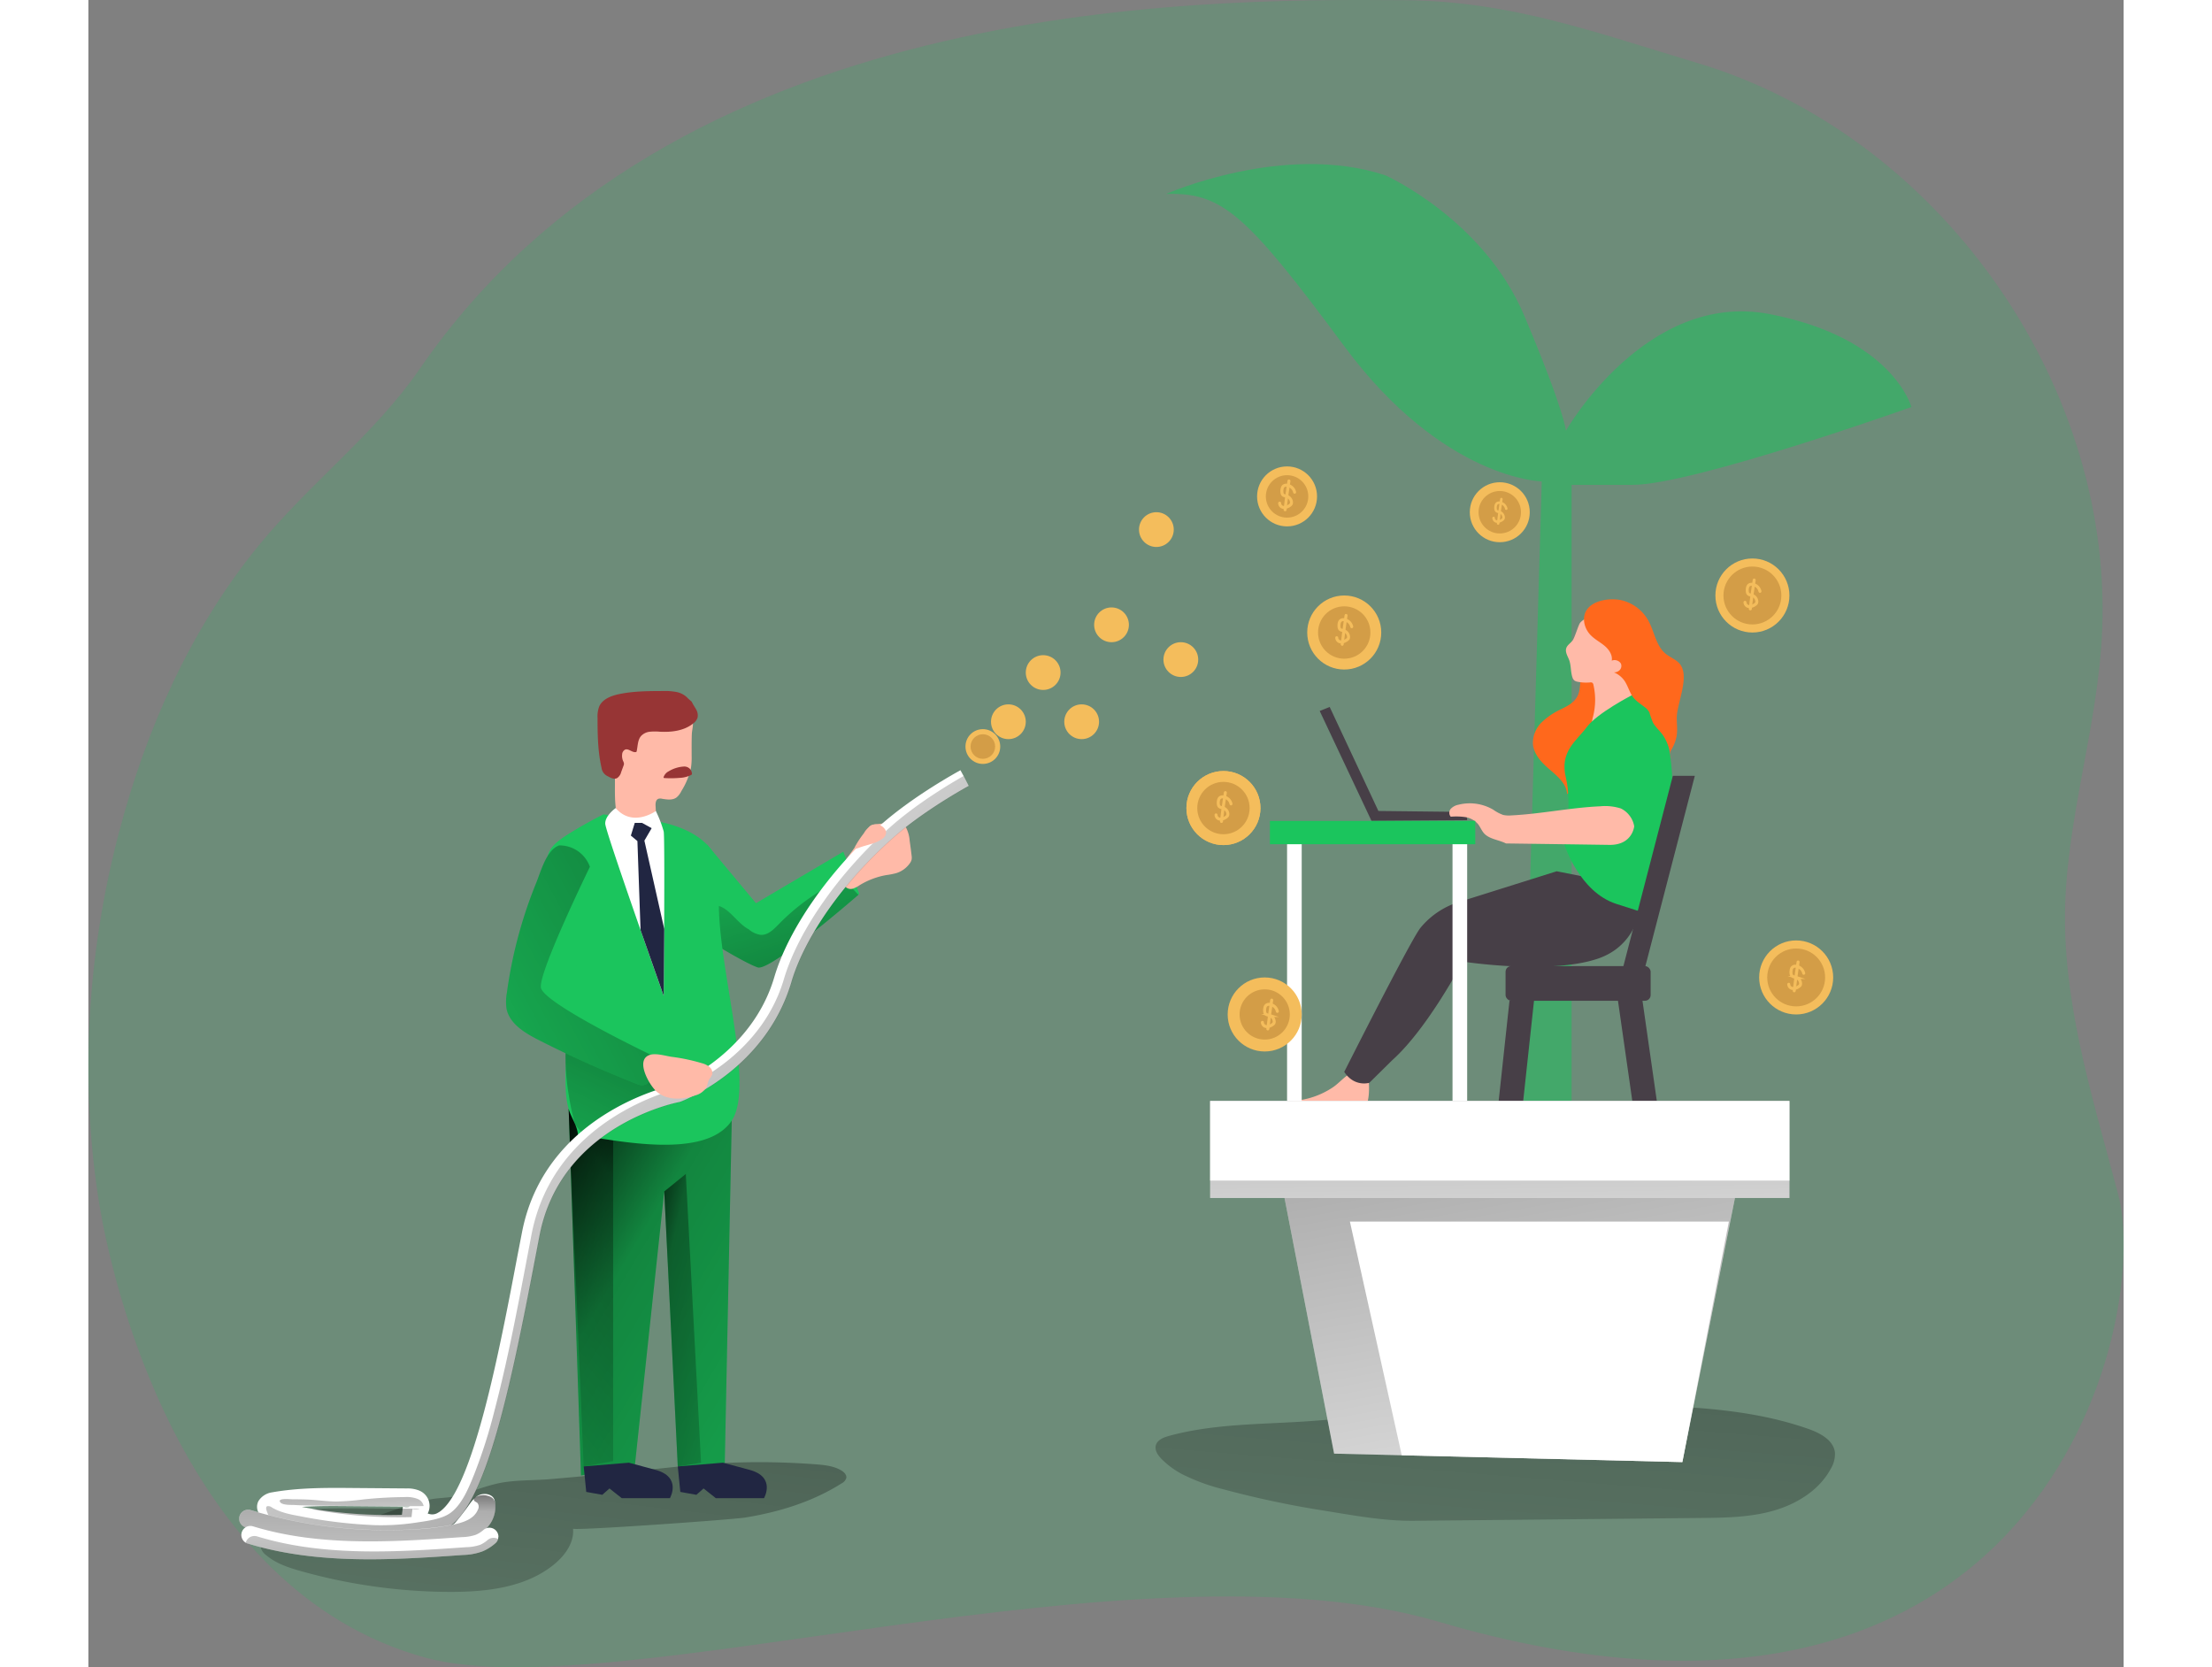 <svg id="Layer_1" data-name="Layer 1" xmlns="http://www.w3.org/2000/svg" xmlns:xlink="http://www.w3.org/1999/xlink" viewBox="0 0 705.95 578.28" width="406" height="306" class="illustration styles_illustrationTablet__1DWOa"><rect x="0" y="0" width="705.95" height="578.28" fill="#808080" stroke="none"/><defs><linearGradient id="linear-gradient" x1="512.77" y1="389.89" x2="487.5" y2="699.94" gradientUnits="userSpaceOnUse"><stop offset="0.01"></stop><stop offset="0.08" stop-opacity="0.69"></stop><stop offset="0.21" stop-opacity="0.32"></stop><stop offset="1" stop-opacity="0"></stop></linearGradient><linearGradient id="linear-gradient-2" x1="188.45" y1="429.28" x2="155.57" y2="709.52" xlink:href="#linear-gradient"></linearGradient><linearGradient id="linear-gradient-3" x1="141.62" y1="417.26" x2="342.16" y2="536.49" xlink:href="#linear-gradient"></linearGradient><linearGradient id="linear-gradient-4" x1="219.67" y1="406.85" x2="112.53" y2="498.68" xlink:href="#linear-gradient"></linearGradient><linearGradient id="linear-gradient-5" x1="266.57" y1="368" x2="239.82" y2="285.32" xlink:href="#linear-gradient"></linearGradient><linearGradient id="linear-gradient-6" x1="205.55" y1="363.33" x2="165.88" y2="447.96" xlink:href="#linear-gradient"></linearGradient><linearGradient id="linear-gradient-7" x1="279.78" y1="499.7" x2="99.77" y2="311.47" xlink:href="#linear-gradient"></linearGradient><linearGradient id="linear-gradient-8" x1="110.97" y1="522.93" x2="110.59" y2="603.13" xlink:href="#linear-gradient"></linearGradient><linearGradient id="linear-gradient-9" x1="113.01" y1="574.75" x2="111.83" y2="512.88" xlink:href="#linear-gradient"></linearGradient><linearGradient id="linear-gradient-10" x1="484.25" y1="339.91" x2="531.74" y2="605.54" xlink:href="#linear-gradient"></linearGradient><linearGradient id="linear-gradient-11" x1="488.53" y1="332.32" x2="490.88" y2="483.21" xlink:href="#linear-gradient"></linearGradient><linearGradient id="linear-gradient-12" x1="181.7" y1="452.49" x2="255.58" y2="469.1" xlink:href="#linear-gradient"></linearGradient><linearGradient id="linear-gradient-13" x1="248.35" y1="320.59" x2="102.54" y2="398.38" xlink:href="#linear-gradient"></linearGradient><linearGradient id="linear-gradient-14" x1="105.02" y1="523.85" x2="106.34" y2="558.74" xlink:href="#linear-gradient"></linearGradient></defs><title>3. Motivation</title><path d="M18,433.51c3.85,23.67,27.35,133.77,113.19,157.19,65,17.71,247.33-43.06,351.31-12.49,209.14,61.48,247.45-103.58,235.76-148.16-8.14-31.08-18.19-62.25-18.46-94.7-.27-34,11.62-67.33,12.92-101.52C716,147.31,655.21,62.37,572.26,37.56c-35.5-10.62-64.52-21.45-101.58-21.77-75.2-.64-253.65,0-341.55,127.87-15.71,22.86-38.52,39.94-56,61.44-23.47,28.79-38.94,63.52-48.35,99.46C13.77,346.45,11.07,390.86,18,433.51Z" transform="translate(-14.19 -15.72)" fill="#1BC55D" opacity="0.18" style="isolation: isolate;"></path><path d="M393.5,527a67.49,67.49,0,0,0,14.74,5.38,330.83,330.83,0,0,0,33.83,7.2c10.47,1.67,21.27,3.74,31.81,3.64l73.1-.72,26.32-.26c8.47-.08,17.06-.18,25.22-2.48s16-7.1,20-14.53a9.89,9.89,0,0,0,1.49-5.66c-.47-4.3-5.06-6.75-9.13-8.19-18.67-6.58-38.65-7.66-58.26-8.29-9.77-.32-19.55.67-29.35.7-10.62,0-21.24-.22-31.86.2-18.63.75-37.12,3.62-55.72,4.8-15.67,1-31.6.84-46.73,5-1.88.52-4,1.38-4.51,3.26-.45,1.71.71,3.4,1.93,4.67A29,29,0,0,0,393.5,527Z" transform="translate(-14.19 -15.72)" fill="url(#linear-gradient)"></path><path d="M464.17,76.57s34,15.24,48.09,48.67,14.43,39.87,14.43,39.87,27.78-48.67,70.59-40.46,49.25,32.25,49.25,32.25-75.68,27-96.77,27H528.67V397.58H512.06L518.3,182.7s-34.21-.59-68.5-46.91S407.3,82.43,388,83C388,83,429,64.84,464.17,76.57Z" transform="translate(-14.19 -15.72)" fill="#1BC55D" opacity="0.5" style="isolation: isolate;"></path><path d="M139.74,535c-2.29.3-4.63.34-6.91.79-7.52,1.48-14.56,4.7-21.91,6.8-10.26,2.93-21,3.62-31.56,5.22-2.43.37-5.46,1.45-5.51,3.91a4.69,4.69,0,0,0,2,3.4c3.4,2.92,7.81,4.36,12.13,5.57a193.36,193.36,0,0,0,51.79,7.19c12.72,0,26.29-1.54,36.09-9.65,3.71-3.07,6.88-7.49,6.44-12.29.07.79,55-3.09,59.78-3.86,11.73-1.91,23.33-5.47,33.36-11.84a3.17,3.17,0,0,0,1.63-1.81c.24-1.13-.77-2.14-1.78-2.72-2.66-1.54-5.83-1.86-8.89-2.09a258,258,0,0,0-40.48.12c-5,.41-10.09,1-15.13,1.51q-18.17,1.95-36.35,3.51c-5.88.51-12.43.23-18.19,1.48-4.42,1-8.92,2.72-13.29,4.09A19.47,19.47,0,0,1,139.74,535Z" transform="translate(-14.19 -15.72)" fill="url(#linear-gradient-2)"></path><polygon points="223.16 388.63 220.72 508.64 204.44 508.64 199.75 413.26 189.52 508.64 170.87 511.76 166.6 384.69 223.16 388.63" fill="#1BC55D"></polygon><polygon points="223.16 388.63 220.72 508.64 204.44 508.64 199.75 413.26 189.52 508.64 170.87 511.76 166.6 384.69 223.16 388.63" fill="url(#linear-gradient-3)"></polygon><polygon points="182.02 506.77 182.02 395.53 166.6 384.69 171.8 508.64 182.02 506.77" fill="url(#linear-gradient-4)"></polygon><path d="M281.61,325.78s-.12.11-.35.29c0,0,0,0,0,.05-3.48,3-30.8,26.53-34.9,25.15-3.52-1.16-12.79-6.68-16.29-8.83l-1.37-.83V308.54L245.75,329l30.3-17.87Z" transform="translate(-14.19 -15.72)" fill="#1BC55D"></path><path d="M281.26,326.07s0,0,0,.05c-3.48,3-30.8,26.53-34.9,25.15-3.52-1.16-12.79-6.68-16.29-8.83a23.63,23.63,0,0,1-.17-4c.05-2.93-1-10,3.48-8.31,3.65,1.42,6.29,6.13,9.87,7.92a8,8,0,0,0,4.13,1.93c2.5.15,4.49-1.87,6.22-3.64a75,75,0,0,1,21.12-15.2,2.3,2.3,0,0,1,1.15-.3,2.12,2.12,0,0,1,1.12.75C278.41,323.05,279.84,324.57,281.26,326.07Z" transform="translate(-14.19 -15.72)" fill="url(#linear-gradient-5)"></path><path d="M192.85,298.19a143.63,143.63,0,0,0-12.68,7.16c-8.71,5.58-7.14,8.16-5.54,17.78a378.14,378.14,0,0,1,5.1,62.22c0,4.91-.33,10.3,1.06,15.06.9,3.11,3,5.7,3.22,9,13.43,1.85,44.14,8.76,53.34-5,8.79-13.2-7-60.11-4.11-80.92s-24-23.18-24-23.18Z" transform="translate(-14.19 -15.72)" fill="#1BC55D"></path><path d="M211.34,394.38,187,410.8l-4-5.08s-3.84-12.91-3.25-26-.06-8.41-.06-8.41L213.94,393Z" transform="translate(-14.19 -15.72)" fill="url(#linear-gradient-6)"></path><path d="M223.44,277.89a24.82,24.82,0,0,1-.23,4.14,25.52,25.52,0,0,1-3.34,8.09,6.28,6.28,0,0,1-1.73,2.24c-1.41,1-3.32.68-5,.41a2.43,2.43,0,0,0-1.2,0c-1,.36-1.08,1.66-1,2.69l.25,4.77a3,3,0,0,1-.32,1.91,2.51,2.51,0,0,1-1.26.82,10.22,10.22,0,0,1-10.27-2.33,6.86,6.86,0,0,1-1.61-2.17,8.82,8.82,0,0,1-.6-2.48c-.57-4.56-.1-9.18-.42-13.77-.26-3.81-1.07-7.66-.34-11.4a12.65,12.65,0,0,1,7.36-9.31c3.8-1.54,8.13-.85,12.07.27a57.81,57.81,0,0,1,5.61,1.9,3.76,3.76,0,0,1,2.18,1.59c.72,1.46-.06,3.59-.09,5.16C223.4,272.92,223.45,275.41,223.44,277.89Z" transform="translate(-14.19 -15.72)" fill="#ffbaa8"></path><path d="M223.47,259.11c.41.93,1,1.74,1.5,2.64a4,4,0,0,1,.51,2.92,4.15,4.15,0,0,1-1.45,1.94c-3.15,2.59-7.51,3.12-11.58,2.91a18.39,18.39,0,0,0-3.48,0A4.84,4.84,0,0,0,205.9,271c-1.2,1.39-1.13,3.42-1.51,5.22a.47.47,0,0,1-.14.3.41.41,0,0,1-.22.07c-1.29.17-2.5-1.36-3.7-.85a2,2,0,0,0-1,1.64,4.58,4.58,0,0,0,.35,2.34,2.41,2.41,0,0,1,.29.92,2.06,2.06,0,0,1-.15.64l-.83,2.26a3.48,3.48,0,0,1-1.43,2.08c-1,.49-2.16-.05-3.11-.61a3.72,3.72,0,0,1-2.27-3c-1.28-5.63-1.38-11.45-1.37-17.22a9.8,9.8,0,0,1,.56-4c1.1-2.55,4.05-3.69,6.76-4.28,5-1.07,10.14-1.09,15.24-1.11a21.81,21.81,0,0,1,4.78.34,7.26,7.26,0,0,1,4.1,2.31" transform="translate(-14.19 -15.72)" fill="#973535"></path><path d="M215.53,283.22a3.57,3.57,0,0,0-1.8,2,.32.32,0,0,0,0,.27.35.35,0,0,0,.26.1,35.53,35.53,0,0,0,5.26-.06,9.93,9.93,0,0,0,4-1,.57.57,0,0,0,.24-.19.63.63,0,0,0,.06-.27,2.63,2.63,0,0,0-2.84-2.47A11.45,11.45,0,0,0,215.53,283.22Z" transform="translate(-14.19 -15.72)" fill="#973535"></path><path d="M197.09,296s-3.72,2.61-3.62,5.44,20.28,59.71,20.28,59.71.46-54.43,0-57a41,41,0,0,0-2.73-7.13S203,302.87,197.09,296Z" transform="translate(-14.19 -15.72)" fill="#fff"></path><polygon points="189.52 285.43 188.17 289.83 190.44 291.73 191.53 322.61 199.56 345.43 199.75 322.22 192.86 291.58 195.38 287.26 192.06 285.43 189.52 285.43" fill="#212642"></polygon><path d="M276.17,321.78a11.13,11.13,0,0,1,1.77-9.25l4.16-5.77c.71-1,1.46-2,2.14-3,.46-.68.67-1.36,1.46-1.77a4.52,4.52,0,0,1,1.63-.38l2.87-.3a1.88,1.88,0,0,1,.71,0,1.27,1.27,0,0,1,.78,1.26,3.81,3.81,0,0,1-.49,1.48,14.3,14.3,0,0,1,5.14-2,1.58,1.58,0,0,1,.78,0,1.39,1.39,0,0,1,.64.63,11.73,11.73,0,0,1,1.3,4.6c.24,1.75.49,3.49.68,5.25a4.37,4.37,0,0,1,0,1.35,3.64,3.64,0,0,1-.64,1.31,9.06,9.06,0,0,1-4.65,3.37,25.93,25.93,0,0,1-3.51.69,26.6,26.6,0,0,0-9.26,3.52,10,10,0,0,1-2.22,1.15,2.61,2.61,0,0,1-2.38-.36A3.21,3.21,0,0,1,276.17,321.78Z" transform="translate(-14.19 -15.72)" fill="#ffbaa8"></path><path d="M218.64,381.45a53.29,53.29,0,0,1-8.06,8.18c-.61.5-1.23,1-1.86,1.46a4.49,4.49,0,0,1-2.37,1.11,4.68,4.68,0,0,1-1.75-.42c-11.74-4.58-23.28-9.75-34.51-15.47-4.7-2.42-9.87-5.59-10.87-10.77a17.14,17.14,0,0,1,.13-5.44,156.71,156.71,0,0,1,10.22-38.25c1.42-3.48,3.19-10.17,6.9-12.42l0,0,.43-.23.53-.25c5-1.81,9.35,3.19,10.72,7.42,1.94,6,1,12.54-.56,18.64s-3.75,12.08-4.29,18.37a5,5,0,0,0,.25,2.56,5.57,5.57,0,0,0,1.93,1.93Q202.08,369.67,218.64,381.45Z" transform="translate(-14.19 -15.72)" fill="#1BC55D"></path><path d="M317.77,284.88l-1.09-2c-.64.36-16,8.66-27.55,18.87-17.89,15.87-32.05,36.11-37,52.83-7.58,25.83-32,36.39-34.43,37.39-4.1.89-45.36,10.93-53.12,51.27L163,451.4c-6.16,32.47-15.49,81.51-27.3,88.89a.07.07,0,0,1-.06,0,3.71,3.71,0,0,1-3.15.58l-.52-.15-.1,0a5.68,5.68,0,0,0,0-5.36,5.82,5.82,0,0,0-2.85-2.6h0a10.81,10.81,0,0,0-4.38-.77l-18.82-.15c-9.17-.08-18.64-.14-28,1.52a6.68,6.68,0,0,0-4.63,3,4.27,4.27,0,0,0-.14,3.69l.58,1.39,1.48.4c2.87.77,5.75,1.44,8.62,2l.42.1a168,168,0,0,0,34.32,3.46q6.38,0,12.89-.44a10.15,10.15,0,0,0,7.6-1.45c13.06-8.17,21.37-47,30.14-93l1.56-8.14c7.31-38.05,46.81-46.07,48.48-46.4l.52-.15c1.19-.44,29.55-11.43,38.4-41.53,4.63-15.68,18.08-34.8,35.14-49.91,11-9.73,26.22-18,26.36-18.06ZM105.83,538.14l18.8.15a8.31,8.31,0,0,1,1.13.06,7.11,7.11,0,0,1-2.48,0l-.07.58-.27,2.23a165.91,165.91,0,0,1-30.78-2.06c-1.31-.21-2.62-.44-3.91-.69C94.1,538,100,538.1,105.83,538.14Z" transform="translate(-14.19 -15.72)" fill="#fff"></path><path d="M317.77,284.88c-4.81,2.73-16.27,9.58-25.33,17.62-17.86,15.85-32.05,36.09-37,52.83-7.6,25.81-32,36.39-34.43,37.37-4.1.89-45.38,10.93-53.12,51.27l-1.56,8.16c-3.34,17.58-6.66,35.2-11.19,52.52A179.7,179.7,0,0,1,148,527.14c-1.83,4.48-4.08,10.22-8.09,13.24-3.1,2.34-8.5,2.92-12.29,3.5a80.72,80.72,0,0,1-14,.85A167.35,167.35,0,0,1,87.5,541.6c-3.32-.6-6.72-1.26-9.63-3a2.07,2.07,0,0,0-1.62-.45c-.9.3,0,2.14.19,2.67l.6,1.39,1.46.38c1.77.46,3.54.92,5.31,1.31l.42.1a168,168,0,0,0,34.32,3.46q6.38,0,12.89-.44a10.15,10.15,0,0,0,7.6-1.45c13.06-8.17,21.37-47,30.14-93l1.56-8.14c7.31-38.05,46.81-46.07,48.48-46.4l.52-.15c1.19-.44,29.55-11.43,38.4-41.53,4.63-15.68,18.08-34.8,35.14-49.91,11-9.73,26.22-18,26.36-18.06ZM126.59,539.12l-.31,2.81a162.83,162.83,0,0,1-34.72-2.75l.6,0c5.67-.35,11.4-.31,17-.27l14.07.1,4.75,0c.48,0,.84,0,1.13.06A7.22,7.22,0,0,1,126.59,539.12Z" transform="translate(-14.19 -15.72)" fill="url(#linear-gradient-7)"></path><path d="M117.71,552.71a170.28,170.28,0,0,1-49-7.2,3.12,3.12,0,1,1,1.81-6,164.18,164.18,0,0,0,56.32,6.68,100.12,100.12,0,0,0,10.53-1.06c.76-.12,1.51-.26,2.26-.41a2.41,2.41,0,0,0,1.85-.92c1.26-1.47,2.46-3,3.61-4.54l.83-1.13c1.12-1.58,2.31-3.28,4.13-3.95s4.56-.13,5.06,2a9.53,9.53,0,0,1,.2,1.19,10.56,10.56,0,0,1-2.42,7.79c-2.86,3.35-7.14,4.65-10.55,5.4a93.57,93.57,0,0,1-15.16,1.89Q122.42,552.7,117.71,552.71Z" transform="translate(-14.19 -15.72)" fill="#fff"></path><path d="M117.71,552.74a170.28,170.28,0,0,1-49-7.2,3.12,3.12,0,1,1,1.81-6,164.18,164.18,0,0,0,56.32,6.68A85.83,85.83,0,0,0,141,544.49c3.2-.7,6.9-1.83,8.28-5.09a2.15,2.15,0,0,0-.1-2.32,4.86,4.86,0,0,0-.81-.52,1,1,0,0,1-.5-.78c0-.35.34-.6.64-.77a5.54,5.54,0,0,1,4-.51c1.69.41,2.64,1.17,2.82,2.9a10.53,10.53,0,0,1-2.42,7.79c-2.86,3.35-7.14,4.65-10.55,5.4a91.39,91.39,0,0,1-15.16,1.89Q122.42,552.73,117.71,552.74Z" transform="translate(-14.19 -15.72)" fill="url(#linear-gradient-8)"></path><path d="M156.39,548.74a3.42,3.42,0,0,1-.1.79,2.91,2.91,0,0,1-1,1.54,16.13,16.13,0,0,1-4.4,2.75,21,21,0,0,1-6.74,1.25c-10.36.73-21.29,1.5-32.37,1.5-14.2,0-28.63-1.27-42.42-5.5a2.31,2.31,0,0,1-.58-.25A3.13,3.13,0,0,1,70.34,545a3,3,0,0,1,1,.15c23.4,7.18,49.37,5.35,72.41,3.73a16.11,16.11,0,0,0,4.85-.82,10,10,0,0,0,2.64-1.68,3.14,3.14,0,0,1,5.19,2.39Z" transform="translate(-14.19 -15.72)" fill="#fff"></path><path d="M156.29,549.53a2.91,2.91,0,0,1-1,1.54,16.13,16.13,0,0,1-4.4,2.75,21,21,0,0,1-6.74,1.25c-10.36.73-21.29,1.5-32.37,1.5-14.2,0-28.63-1.27-42.42-5.5a2.31,2.31,0,0,1-.58-.25l.06-.22a3.07,3.07,0,0,1,2.94-2.11,2.86,2.86,0,0,1,1,.15c23.41,7.18,49.4,5.35,72.44,3.73a16.22,16.22,0,0,0,4.85-.82,10.11,10.11,0,0,0,2.62-1.68A3.2,3.2,0,0,1,156.29,549.53Z" transform="translate(-14.19 -15.72)" fill="url(#linear-gradient-9)"></path><polygon points="552.89 507.13 432.1 504.2 409.82 389.33 576.35 389.33 552.89 507.13" fill="#fff"></polygon><polygon points="552.89 507.13 432.1 504.2 409.82 389.33 576.35 389.33 552.89 507.13" fill="url(#linear-gradient-10)"></polygon><polygon points="552.89 507.13 455.56 504.77 437.58 423.72 569.02 423.72 552.89 507.13" fill="#fff"></polygon><path d="M525.1,261.67a24.69,24.69,0,0,0-6.85,4.63,10,10,0,0,0-3,7.47c.26,3.35,2.67,6.12,5.2,8.33,2.91,2.54,6.43,5.21,6.66,9.06,2.08-1.53,3.95-3.34,6.09-4.8,3.75-2.55,8.15-3.92,12.27-5.81s8.19-4.54,10.15-8.62a24.46,24.46,0,0,0,1.79-8.09,39.07,39.07,0,0,0,.24-9,13.1,13.1,0,0,0-3.73-8,17.92,17.92,0,0,0-5.29-3.07,17.23,17.23,0,0,0-5.83-1.63c-4.28-.19-9,3.39-10.53,7.38-.84,2.25-.44,4.81-1.28,7C530,259.22,527.45,260.49,525.1,261.67Z" transform="translate(-14.19 -15.72)" fill="#ff681c"></path><path d="M432,397.58a7.38,7.38,0,0,0-2.39.37,2.13,2.13,0,0,0-1.43,1.79,2.38,2.38,0,0,0,1.24,1.91c.66.43,1.43.69,2.09,1.12a12.15,12.15,0,0,0,1.8,1.26,5.52,5.52,0,0,0,3.47-.13,45.36,45.36,0,0,1,15.83-1,5.77,5.77,0,0,0,1.55,0c1.55-.24,2.59-1.72,3.17-3.17,1.24-3.14,1.18-6.63.91-10a2.18,2.18,0,0,0-.27-1.07,1.91,1.91,0,0,0-.78-.62c-5-2.48-7.76,2.48-11.45,4.9A28.22,28.22,0,0,1,432,397.58Z" transform="translate(-14.19 -15.72)" fill="#ffbaa8"></path><path d="M553.23,323.82s1.26,18.77-15.51,24.43-46.82,1-46.82,1-12.11,23.18-24.46,34.21l-7.93,7.83s-5.17,1.62-8.71-3.78c0,0,23.47-46.58,26.52-50.06a28,28,0,0,1,13.7-9c6.9-2.16,33.46-10.53,33.46-10.53Z" transform="translate(-14.19 -15.72)" fill="#473f47"></path><polygon points="427.1 246.6 445.07 284.73 478.25 284.5 477.98 281.63 447.46 281.29 430.56 245.21 427.1 246.6" fill="#473f47"></polygon><path d="M529.14,237.68c-.63,1-1.9,1.66-2.31,2.8-.49,1.39.47,2.81,1,4.2.69,1.92.47,4.08,1.14,6a2.3,2.3,0,0,0,.68,1.09,2.55,2.55,0,0,0,1,.4,14.85,14.85,0,0,0,4.36.26,1.22,1.22,0,0,1,.85.11,1.11,1.11,0,0,1,.38.74,23.33,23.33,0,0,1-.17,11.11c-.31,1.19-.66,2.65.23,3.52a2.33,2.33,0,0,0,1.12.56c2.77.68,5.44-1.37,7.3-3.52a32.51,32.51,0,0,0,4.29-6.29,6.21,6.21,0,0,0,.73-2,7.17,7.17,0,0,0-.38-2.74,45.82,45.82,0,0,1-1.43-9.23c-.21-4,.08-8.16-1.45-11.86a6.21,6.21,0,0,0-2.42-3.11,7.78,7.78,0,0,0-4.31-.69c-2.9.11-6.09.5-8.07,2.64C531.1,232.28,529.91,236.39,529.14,237.68Z" transform="translate(-14.19 -15.72)" fill="#ffbaa8"></path><path d="M549.49,256.9s-12,6.19-15.55,11-9.53,8.44-7.25,17.63-.51,23.21-.51,23.21,5.19,16.34,17.93,20.48,9.27,2.81,9.27,2.81,6.79-30.28,9.43-38.72S561.15,255.55,549.49,256.9Z" transform="translate(-14.19 -15.72)" fill="#1BC55D"></path><path d="M533,231.25a8.17,8.17,0,0,0,2.64,5.12c1.41,1.33,3.17,2.23,4.63,3.5s2.65,3.14,2.32,5a2.59,2.59,0,0,1,3.17,1,2.09,2.09,0,0,1-.34,2.19,2.65,2.65,0,0,1-2.09.87,8.27,8.27,0,0,1,3.73,3c1,1.51,1.52,3.32,2.45,4.89,1,1.75,2.73,2.8,4.28,4a5.67,5.67,0,0,1,1.85,2,30.39,30.39,0,0,0,1.25,3.54c.9,1.6,2.35,2.82,3.42,4.31,1.4,2,2.84,5.72,2.71,8.12a13.85,13.85,0,0,1,0-2.58c.3-.52.59-1,.86-1.57a14,14,0,0,0,1.07-2.94c.57-2.35.18-4.67.19-7,0-5,4.75-14.52.94-18.83-1.32-1.48-3.31-2.16-4.83-3.43-3.37-2.78-3.85-7.69-6-11.51a14.49,14.49,0,0,0-8.83-6.9C541.41,222.7,532.35,224.26,533,231.25Z" transform="translate(-14.19 -15.72)" fill="#ff681c"></path><path d="M544.88,272.65s-7.55,20.42-9,21.91,14.54,10.52,14.54,10.52,10.45-19.85,10-28.46S550.77,264.54,544.88,272.65Z" transform="translate(-14.19 -15.72)" fill="#1BC55D"></path><path d="M550.38,302.31s-.56,6.58-8.62,6.46-35.87-.5-35.87-.5c-2.44-1.26-5.79-1.47-7.61-3.52-.87-1-1.32-2.28-2.16-3.29a7.35,7.35,0,0,0-4.37-2.33,22.24,22.24,0,0,0-5-.13,2.09,2.09,0,0,1,0-2.73,4.89,4.89,0,0,1,2.61-1.41,16.09,16.09,0,0,1,12.15,1.72,13.94,13.94,0,0,0,3.43,1.81,9.31,9.31,0,0,0,2.74.16c10.34-.5,20.54-2.7,30.88-3.16a17.93,17.93,0,0,1,7.19.75A8.49,8.49,0,0,1,550.38,302.31Z" transform="translate(-14.19 -15.72)" fill="#ffbaa8"></path><rect x="491.57" y="335.09" width="50.32" height="12.03" rx="1.98" fill="#473f47"></rect><polygon points="501.44 347.11 492.93 347.11 488.68 386.46 497.19 386.46 501.44 347.11" fill="#473f47"></polygon><polygon points="539.06 347.11 530.56 347.11 536.19 386.46 544.69 386.46 539.06 347.11" fill="#473f47"></polygon><polygon points="557.22 269.09 549.59 269.09 532.37 335.38 540 335.38 557.22 269.09" fill="#473f47"></polygon><rect x="389.1" y="381.87" width="200.93" height="33.66" fill="#fff"></rect><rect x="389.1" y="381.87" width="200.93" height="33.66" fill="url(#linear-gradient-11)"></rect><rect x="389.1" y="381.87" width="200.93" height="27.62" fill="#fff"></rect><rect x="415.78" y="288.78" width="5.08" height="93.09" fill="#fff"></rect><circle cx="408.02" cy="351.87" r="12.84" fill="#f4bd5c"></circle><rect x="473.17" y="288.78" width="5.08" height="93.09" fill="#fff"></rect><path d="M218.63,524.36l.88,8.84,5.57,1,2.5-2.2,4.25,3.37h16.71s4.25-7.33-5-9.82l-9.23-2.49Z" transform="translate(-14.19 -15.72)" fill="#212642"></path><path d="M186,524.36l.88,8.84,5.57,1,2.49-2.2,4.26,3.37H215.9s4.25-7.33-5-9.82l-9.23-2.49Z" transform="translate(-14.19 -15.72)" fill="#212642"></path><polygon points="199.75 413.26 207.23 407.2 212.51 507.37 204.44 508.64 199.75 413.26" fill="url(#linear-gradient-12)"></polygon><path d="M210.58,389.63c-.61.5-1.23,1-1.86,1.46a4.49,4.49,0,0,1-2.37,1.11,4.68,4.68,0,0,1-1.75-.42c-11.74-4.58-23.28-9.75-34.51-15.47-4.7-2.42-9.87-5.59-10.87-10.77a17.14,17.14,0,0,1,.13-5.44,156.71,156.71,0,0,1,10.22-38.25c1.42-3.48,3.19-10.17,6.9-12.42l0,0,.43-.23.53-.25a11.19,11.19,0,0,1,10.72,7.42s-17.78,36.4-17,41.88,38.09,23.3,38.09,23.3Z" transform="translate(-14.19 -15.72)" fill="url(#linear-gradient-13)"></path><path d="M227,384.5a6.85,6.85,0,0,1,2.67,1.33,2.63,2.63,0,0,1,.85,2.7,9.91,9.91,0,0,1-1,1.59c-.49.87-.55,1.92-1,2.81a6.32,6.32,0,0,1-3.72,2.7c-4.45,1.6-9.87,1.83-13.46-1.25-2.62-2.24-7.85-11.46-2.08-12.85,2.14-.51,5.16.46,7.29.76A65.16,65.16,0,0,1,227,384.5Z" transform="translate(-14.19 -15.72)" fill="#ffbaa8"></path><path d="M289.5,306.73a2.77,2.77,0,0,0,1.39-2.38,2.23,2.23,0,0,0-.32-.87,3.79,3.79,0,0,0-4.79-1.46,7.37,7.37,0,0,0-2.62,2.75,31.57,31.57,0,0,0-2.92,4.39c-.59,1.34.52.89,1.49.52C284.27,308.73,287.27,308.34,289.5,306.73Z" transform="translate(-14.19 -15.72)" fill="#ffbaa8"></path><path d="M92.25,537.93q19.13.27,38.24.19a3.43,3.43,0,0,0-2.09-2.49,10.48,10.48,0,0,0-4.46-.64q-7.23.06-14.44.82a86.12,86.12,0,0,1-9.21.72c-2.86,0-5.7-.4-8.55-.59-2.22-.15-4.44-.18-6.65-.18-.9,0-4.89-.47-4.5.74.46,1.42,4.1,1.17,5.15,1.24C87.91,537.87,90.08,537.9,92.25,537.93Z" transform="translate(-14.19 -15.72)" fill="url(#linear-gradient-14)"></path><rect x="409.82" y="284.73" width="71.24" height="8.09" fill="#1BC55D"></rect><circle cx="415.78" cy="172.18" r="10.4" fill="#f4bd5c"></circle><circle cx="489.56" cy="177.67" r="10.4" fill="#f4bd5c"></circle><circle cx="331.18" cy="233.28" r="6.03" fill="#f4bd5c"></circle><circle cx="310.26" cy="258.94" r="6.03" fill="#f4bd5c"></circle><circle cx="310.26" cy="258.94" r="4.26" fill="#d39d47"></circle><circle cx="319.12" cy="250.34" r="6.03" fill="#f4bd5c"></circle><circle cx="344.53" cy="250.34" r="6.03" fill="#f4bd5c"></circle><circle cx="354.89" cy="216.72" r="6.03" fill="#f4bd5c"></circle><circle cx="378.93" cy="228.78" r="6.03" fill="#f4bd5c"></circle><circle cx="370.45" cy="183.69" r="6.03" fill="#f4bd5c"></circle><circle cx="577.19" cy="206.55" r="12.84" fill="#f4bd5c"></circle><circle cx="577.19" cy="206.55" r="10.04" fill="#d39d47"></circle><circle cx="592.37" cy="339.03" r="12.84" fill="#f4bd5c"></circle><circle cx="435.61" cy="219.39" r="12.84" fill="#f4bd5c"></circle><circle cx="393.71" cy="280.28" r="12.84" fill="#f4bd5c"></circle><circle cx="393.71" cy="280.28" r="12.84" fill="#f4bd5c"></circle><circle cx="393.71" cy="280.28" r="9.08" fill="#d39d47"></circle><circle cx="435.61" cy="219.39" r="9.08" fill="#d39d47"></circle><circle cx="489.56" cy="177.67" r="7.36" fill="#d39d47"></circle><circle cx="415.78" cy="172.18" r="7.36" fill="#d39d47"></circle><circle cx="408.02" cy="351.87" r="8.71" fill="#d39d47"></circle><path d="M450.43,229.19c-.51,3.31-.95,6.63-1.34,10" transform="translate(-14.19 -15.72)" fill="none" stroke="#f4bd5c" stroke-linecap="round" stroke-miterlimit="10" stroke-width="1.04"></path><path d="M452.39,233.09a3.1,3.1,0,0,0-2.68-2.42,1.57,1.57,0,0,0-1.21.32,1.73,1.73,0,0,0-.43.84,3.93,3.93,0,0,0-.06,1.41,1.44,1.44,0,0,0,.22.65c.34.46,1,.47,1.54.65a2.32,2.32,0,0,1,1.53,2.11,1.29,1.29,0,0,1-.12.58,1.47,1.47,0,0,1-.44.42,3.25,3.25,0,0,1-2.11.73,1.52,1.52,0,0,1-1.43-1.47" transform="translate(-14.19 -15.72)" fill="none" stroke="#f4bd5c" stroke-linecap="round" stroke-miterlimit="10" stroke-width="1.04"></path><path d="M504.31,188.83q-.65,4.23-1.13,8.47" transform="translate(-14.19 -15.72)" fill="none" stroke="#f4bd5c" stroke-linecap="round" stroke-miterlimit="10" stroke-width="0.88"></path><path d="M506,192.15a2.64,2.64,0,0,0-2.28-2.06,1.35,1.35,0,0,0-1,.27,1.42,1.42,0,0,0-.37.72,3.23,3.23,0,0,0-.05,1.2,1.1,1.1,0,0,0,.19.55c.28.39.84.4,1.3.55a2,2,0,0,1,1.3,1.79,1,1,0,0,1-.1.49,1.16,1.16,0,0,1-.37.36,2.73,2.73,0,0,1-1.79.62,1.27,1.27,0,0,1-1.22-1.25" transform="translate(-14.19 -15.72)" fill="none" stroke="#f4bd5c" stroke-linecap="round" stroke-miterlimit="10" stroke-width="0.88"></path><path d="M592,216.91c-.51,3.31-1,6.64-1.34,10" transform="translate(-14.19 -15.72)" fill="none" stroke="#f4bd5c" stroke-linecap="round" stroke-miterlimit="10" stroke-width="1.04"></path><path d="M594,220.82a3.1,3.1,0,0,0-2.68-2.42,1.56,1.56,0,0,0-1.21.31,1.77,1.77,0,0,0-.43.85,3.72,3.72,0,0,0-.06,1.41,1.36,1.36,0,0,0,.22.65c.34.46,1,.47,1.54.65a2.3,2.3,0,0,1,1.53,2.11,1.11,1.11,0,0,1-.13.57,1.36,1.36,0,0,1-.43.43,3.3,3.3,0,0,1-2.11.73,1.53,1.53,0,0,1-1.43-1.47" transform="translate(-14.19 -15.72)" fill="none" stroke="#f4bd5c" stroke-linecap="round" stroke-miterlimit="10" stroke-width="1.04"></path><circle cx="592.37" cy="339.03" r="10.04" fill="#d39d47"></circle><path d="M607.22,349.39q-.76,5-1.34,10" transform="translate(-14.19 -15.72)" fill="none" stroke="#f4bd5c" stroke-linecap="round" stroke-miterlimit="10" stroke-width="1.04"></path><path d="M609.18,353.3a3.11,3.11,0,0,0-2.69-2.42,1.35,1.35,0,0,0-1.63,1.16,3.93,3.93,0,0,0-.07,1.41,1.45,1.45,0,0,0,.23.65c.34.46,1,.47,1.54.65a2.32,2.32,0,0,1,1.53,2.11,1.17,1.17,0,0,1-.13.58,1.56,1.56,0,0,1-.43.42,3.28,3.28,0,0,1-2.11.73,1.5,1.5,0,0,1-1.43-1.47" transform="translate(-14.19 -15.72)" fill="none" stroke="#f4bd5c" stroke-linecap="round" stroke-miterlimit="10" stroke-width="1.04"></path><path d="M430.63,182.54c-.51,3.31-1,6.64-1.34,10" transform="translate(-14.19 -15.72)" fill="none" stroke="#f4bd5c" stroke-linecap="round" stroke-miterlimit="10" stroke-width="1.04"></path><path d="M432.59,186.44a3.09,3.09,0,0,0-2.68-2.41,1.56,1.56,0,0,0-1.21.31,1.72,1.72,0,0,0-.43.85,3.72,3.72,0,0,0-.06,1.41,1.36,1.36,0,0,0,.22.65c.34.46,1,.47,1.54.65A2.3,2.3,0,0,1,431.5,190a1.14,1.14,0,0,1-.13.57,1.36,1.36,0,0,1-.43.43,3.36,3.36,0,0,1-2.11.73,1.51,1.51,0,0,1-1.43-1.48" transform="translate(-14.19 -15.72)" fill="none" stroke="#f4bd5c" stroke-linecap="round" stroke-miterlimit="10" stroke-width="1.04"></path><path d="M408.56,290.64c-.51,3.31-1,6.64-1.34,10" transform="translate(-14.19 -15.72)" fill="none" stroke="#f4bd5c" stroke-linecap="round" stroke-miterlimit="10" stroke-width="1.04"></path><path d="M410.52,294.55a3.11,3.11,0,0,0-2.69-2.42,1.54,1.54,0,0,0-1.2.31,1.68,1.68,0,0,0-.43.85,3.93,3.93,0,0,0-.07,1.41,1.49,1.49,0,0,0,.23.65c.34.46,1,.47,1.54.65a2.3,2.3,0,0,1,1.53,2.11,1.11,1.11,0,0,1-.13.57,1.47,1.47,0,0,1-.43.43,3.3,3.3,0,0,1-2.11.73,1.51,1.51,0,0,1-1.43-1.47" transform="translate(-14.19 -15.72)" fill="none" stroke="#f4bd5c" stroke-linecap="round" stroke-miterlimit="10" stroke-width="1.04"></path><path d="M424.64,362.61c-.51,3.31-.95,6.63-1.34,10" transform="translate(-14.19 -15.72)" fill="none" stroke="#f4bd5c" stroke-linecap="round" stroke-miterlimit="10" stroke-width="1.04"></path><path d="M426.6,366.51a3.1,3.1,0,0,0-2.68-2.42,1.54,1.54,0,0,0-1.2.32,1.58,1.58,0,0,0-.43.84,3.73,3.73,0,0,0-.07,1.41,1.44,1.44,0,0,0,.22.65c.34.46,1,.47,1.54.65a2.32,2.32,0,0,1,1.53,2.11,1.26,1.26,0,0,1-.12.58,1.36,1.36,0,0,1-.44.42,3.25,3.25,0,0,1-2.11.73,1.52,1.52,0,0,1-1.43-1.47" transform="translate(-14.19 -15.72)" fill="none" stroke="#f4bd5c" stroke-linecap="round" stroke-miterlimit="10" stroke-width="1.04"></path></svg>